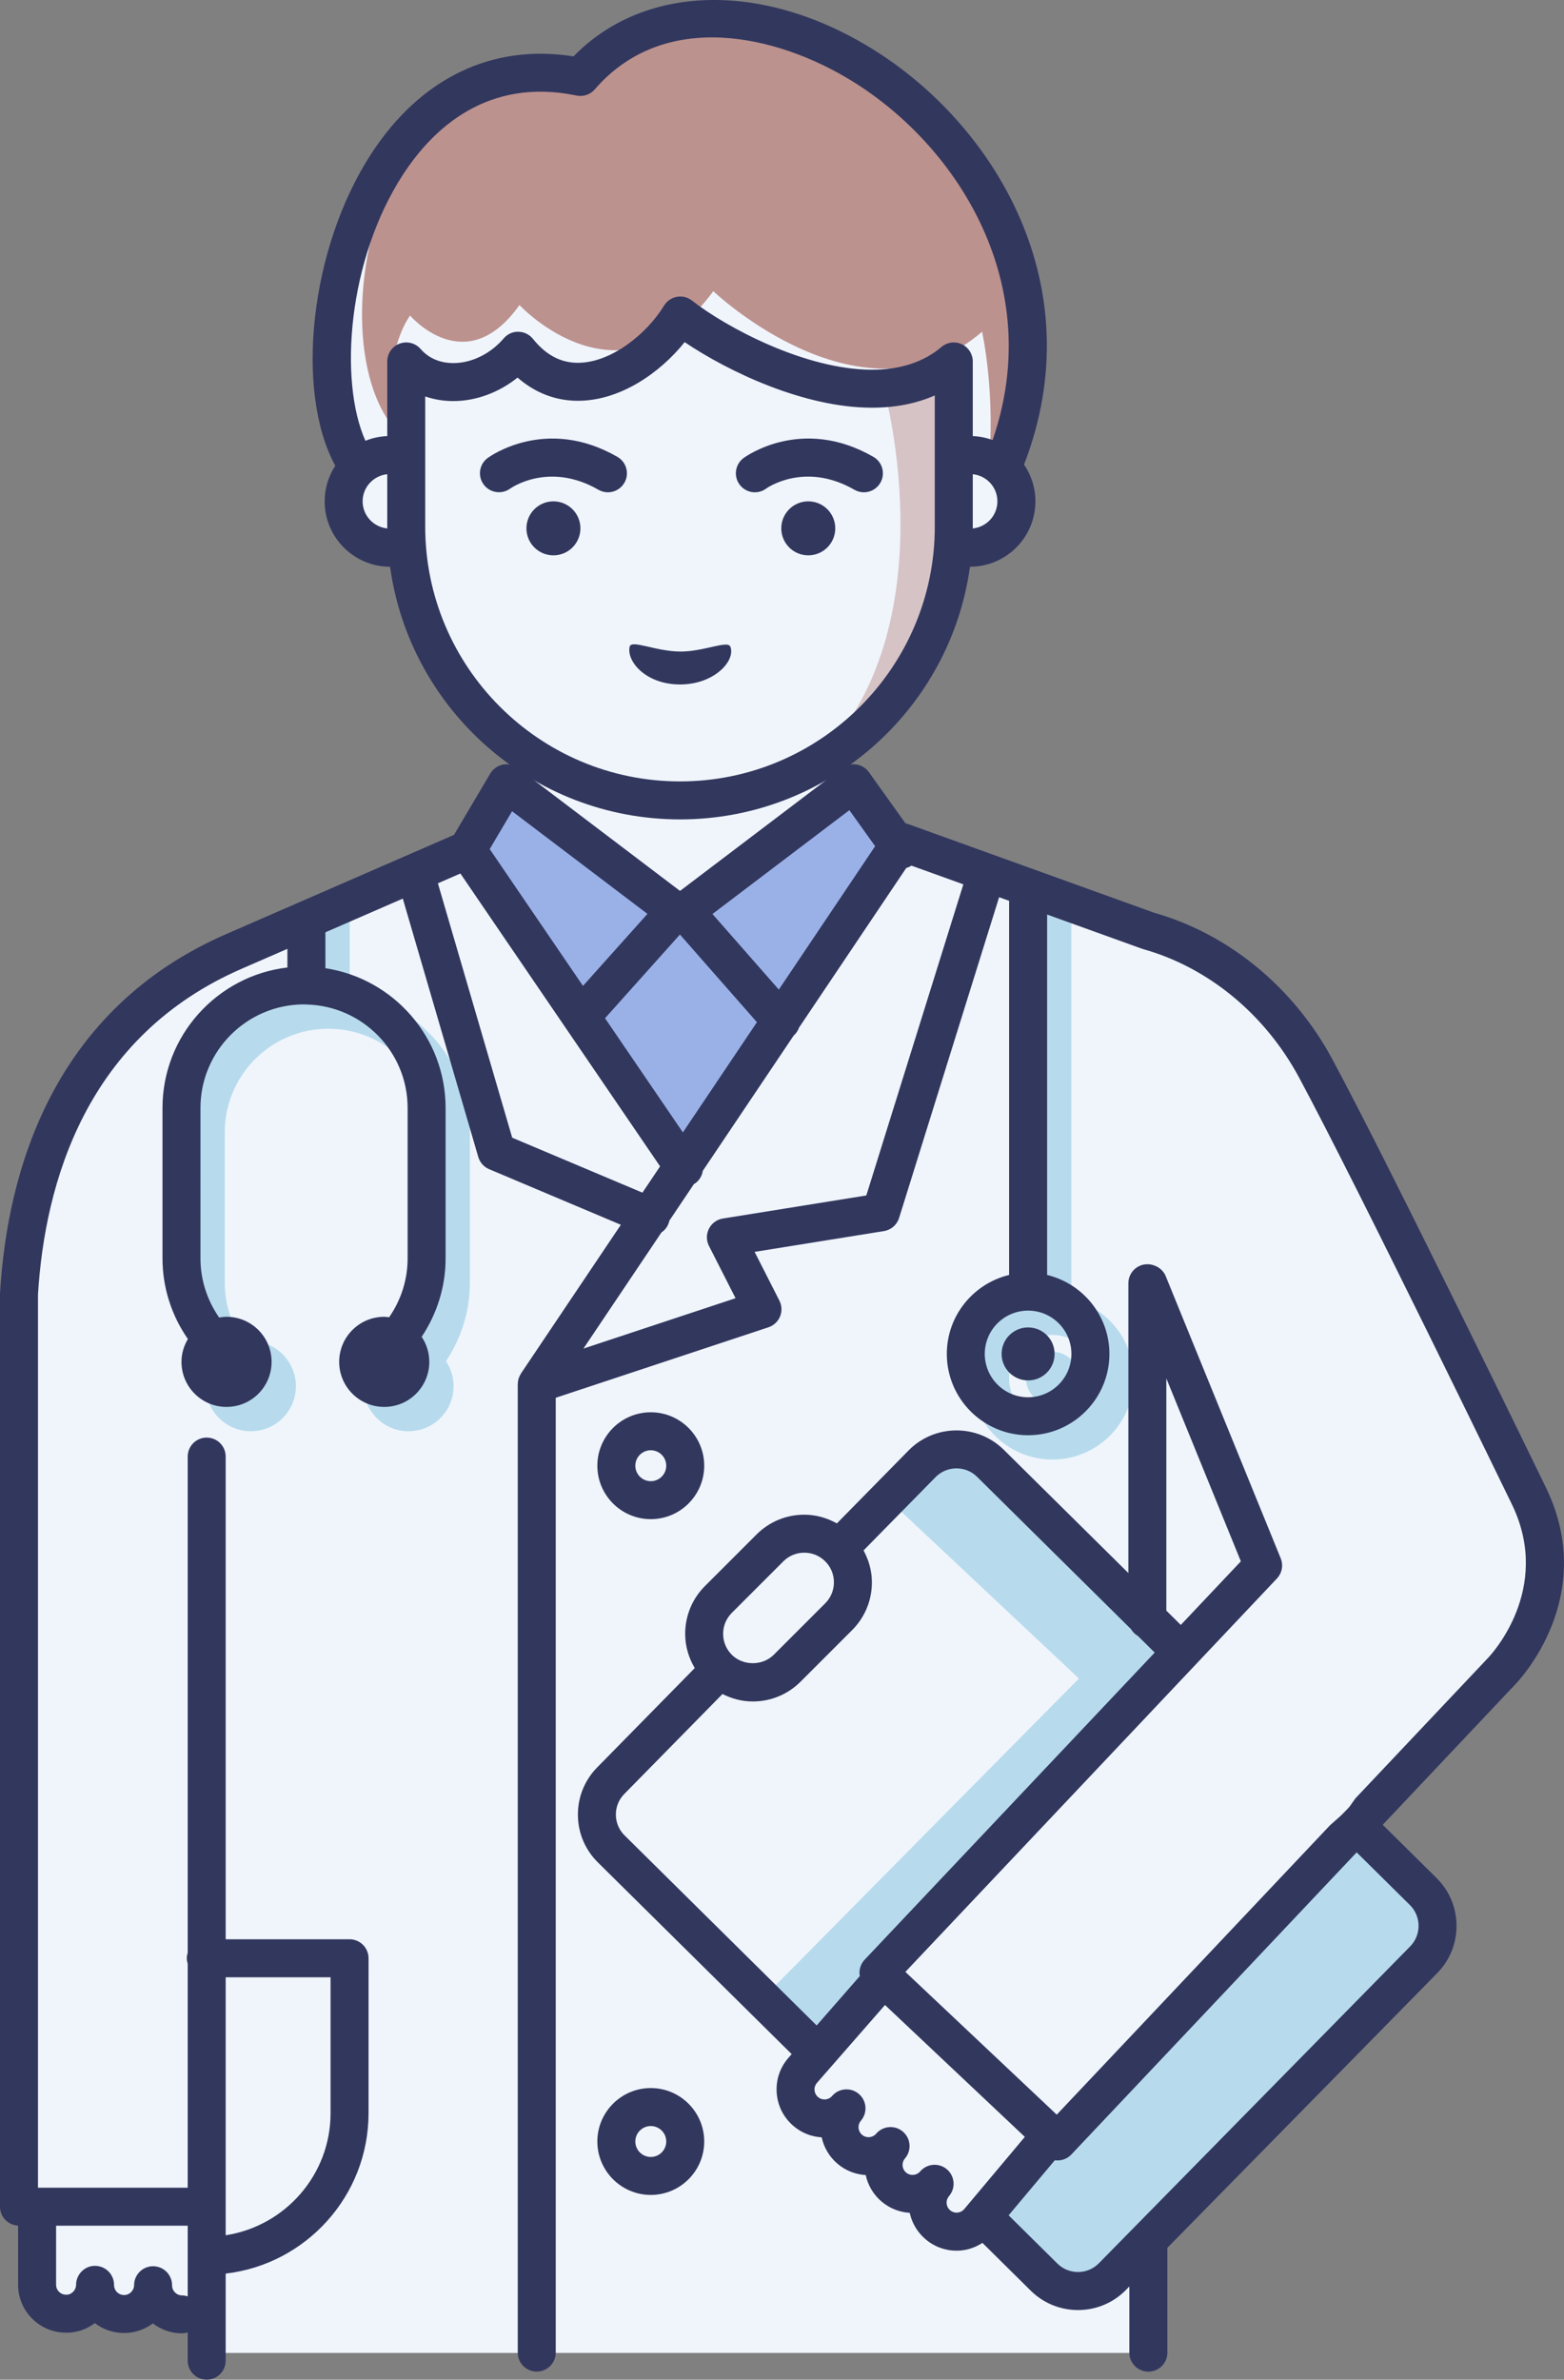 <?xml version="1.0" encoding="utf-8"?>
<!-- Generator: Adobe Illustrator 15.0.0, SVG Export Plug-In . SVG Version: 6.00 Build 0)  -->
<!DOCTYPE svg PUBLIC "-//W3C//DTD SVG 1.1//EN" "http://www.w3.org/Graphics/SVG/1.1/DTD/svg11.dtd">
<svg xmlns="http://www.w3.org/2000/svg" xmlns:xlink="http://www.w3.org/1999/xlink" x="0px" y="0px" width="131.457px" height="200px" viewBox="0 0 131.457 200" xml:space="preserve">
<rect x="0" y="0" width="131.457" height="200" fill="#808080" stroke="none"/>
<path fill="#F0F5FC" d="M96.478,197.75v-9.446L120.83,161.5l-6.352-8c0,0,13.437-12.443,14.75-19.75   s-21.75-48.308-21.75-48.308S89.835,73.051,78.728,72l-6.995-6.173l-1.526-2.62c0,0,10.15-8.186,9.961-15.697   c5.829-2.184,6.063-5.375,6.063-5.375s-3.247-3.02,0-7.703S82.228,12.25,78.228,10S63.669-2.854,54.7,2.428   s-5.914,4.039-5.914,4.039S37.478,4.25,33.978,11.25s-7.758,12.5-6.379,22s2.83,11.154,2.83,11.154l3.799,2.269   c0,0,2.663,14.889,10.019,16.577L38.228,72l-24.5,11.5c0,0-10.272,7-12,24s0,77.75,0,77.75l0.959,9.602l14.791-0.102l-0.5,3H96.478z" />
<path opacity="0.5" fill="#BC928E" d="M67.833,64.646   c7.334-3.848,12.334-11.534,12.334-20.39v-13.88c-1.692,1.434-3.726,2.106-5.885,2.259C74.285,32.635,80.164,53.664,67.833,64.646z" />
<path fill="#BC928E" d="M83.058,39.523C93.716,13.854,61.76-8.545,48.786,6.467   c-16.193-4.33-22.087,20.556-16.022,29.048c0,0-0.511-5.762,1.703-8.998c0,0,4.673,5.503,9.196-0.88c0,0,8.572,9.281,16.292-1.164   c0,0,12.598,12.006,22.591,3.406C82.546,27.88,83.739,33.272,83.058,39.523z" />
<g id="C9AB1E8">
	<polygon fill="#9AB1E8" points="66.642,84.874 57.288,99.291 48.016,84.862 48.016,76.42 66.642,76.42" />
	<polyline fill="#9AB1E8" points="75.733,71.422 71.733,65.827 57.551,76.581 65.668,85.823" />
	<polyline fill="#9AB1E8" points="39.271,71.422 42.58,65.827 56.763,76.581 48.831,85.442" />
</g>
<g id="CB7DBED">
	<path fill="#B7DBED" d="M113.076,152.491l6.541,6.47c1.598,1.57,1.619,4.141,0.051,5.74l-26.166,26.632    c-1.572,1.601-4.143,1.621-5.74,0.049l-5.147-5.092" />
	<polygon fill="#B7DBED" points="74.728,126.08 90.683,141.07 64.088,167.965 68.716,172.542 98.761,139.404 80.106,121.07" />
	<path fill="#B7DBED" d="M39.497,95.164c0-5.95-4.394-10.879-10.104-11.748V76.42h-3.192v6.936c-5.903,0.695-10.5,5.722-10.5,11.808    v12.645c0,2.43,0.755,4.791,2.135,6.774c-0.334,0.563-0.539,1.216-0.539,1.919c0,2.092,1.694,3.787,3.787,3.787    c2.093,0,3.786-1.695,3.786-3.787c0-2.091-1.694-3.787-3.786-3.787c-0.212,0-0.416,0.029-0.619,0.063    c-1.016-1.453-1.572-3.187-1.572-4.969V95.164c0-4.8,3.905-8.706,8.706-8.706c4.8,0,8.705,3.906,8.705,8.706v12.645    c0,1.774-0.551,3.498-1.558,4.947c-0.136-0.015-0.268-0.041-0.407-0.041c-2.091,0-3.787,1.696-3.787,3.787    c0,2.092,1.696,3.787,3.787,3.787c2.091,0,3.787-1.695,3.787-3.787c0-0.779-0.237-1.504-0.641-2.105    c1.299-1.943,2.012-4.231,2.012-6.588V95.164z" />
	<rect x="86.861" y="76.462" fill="#B7DBED" width="3.191" height="34.745" />
	<path fill="#B7DBED" d="M88.457,122.668c-3.768,0-6.832-3.064-6.832-6.834c0-3.768,3.064-6.833,6.832-6.833    c3.769,0,6.832,3.065,6.832,6.833C95.289,119.604,92.225,122.668,88.457,122.668z M88.457,112.193    c-2.008,0-3.641,1.633-3.641,3.641s1.633,3.643,3.641,3.643s3.642-1.635,3.642-3.643S90.464,112.193,88.457,112.193z" />
	<circle fill="#B7DBED" cx="88.457" cy="115.834" r="2.227" />
</g>
<g id="C32375E">
	<circle fill="#32375E" cx="46.516" cy="44.404" r="2.269" />
	<path fill="#32375E" d="M52.923,54.353c0.142-0.621,2.157,0.385,4.234,0.406c1.974,0.019,4.013-0.977,4.233-0.406    c0.451,1.172-1.34,3.172-4.233,3.172C54.264,57.525,52.648,55.566,52.923,54.353z" />
	<path fill="#32375E" d="M72.611,41.375c-0.271,0-0.545-0.069-0.796-0.213c-4.194-2.417-7.387-0.123-7.418-0.1    c-0.708,0.524-1.708,0.374-2.232-0.334s-0.375-1.708,0.334-2.232c0.198-0.146,4.922-3.55,10.911-0.1    c0.764,0.44,1.025,1.416,0.586,2.18C73.699,41.088,73.164,41.375,72.611,41.375z" />
	<path fill="#32375E" d="M51.096,41.375c-0.27,0-0.544-0.069-0.795-0.213c-4.13-2.381-7.297-0.186-7.431-0.091    c-0.713,0.508-1.709,0.35-2.223-0.358c-0.515-0.709-0.367-1.696,0.337-2.217c0.199-0.146,4.926-3.548,10.911-0.099    c0.764,0.44,1.026,1.416,0.586,2.18C52.185,41.088,51.648,41.375,51.096,41.375z" />
	<path fill="#32375E" d="M73.3,4.099c-9.25-5.711-19.197-5.416-25.094,0.64c-6.831-1.08-12.842,1.798-16.999,8.179    c-5.153,7.91-6.444,19.936-3.027,26.226c-0.562,0.862-0.891,1.888-0.891,2.991c0,3.03,2.465,5.495,5.495,5.495    c0.001,0,0.002,0,0.003,0c1.649,11.979,11.946,21.236,24.371,21.236s22.72-9.257,24.371-21.236c0.001,0,0.002,0,0.004,0    c3.03,0,5.494-2.465,5.494-5.495c0-1.146-0.354-2.21-0.956-3.092C91.876,24.05,83.607,10.463,73.3,4.099z M30.48,42.134    c0-1.19,0.911-2.16,2.069-2.279v4.401c0,0.053,0.003,0.104,0.004,0.157C31.393,44.296,30.48,43.325,30.48,42.134z M78.572,44.256    c0,11.809-9.607,21.417-21.416,21.417S35.74,56.066,35.74,44.256V33.318c0.737,0.256,1.532,0.39,2.362,0.39    c1.906,0,3.833-0.719,5.399-1.974c1.468,1.281,3.195,1.95,5.07,1.95c3.564,0,6.911-2.354,8.976-4.929    c3.71,2.5,10.053,5.51,15.74,5.51c1.957,0,3.726-0.346,5.283-1.031v11.022H78.572z M73.289,31.073    c-5.611,0-12.258-3.565-15.128-5.813c-0.359-0.281-0.822-0.396-1.271-0.313c-0.449,0.082-0.841,0.353-1.078,0.743    c-1.41,2.328-4.426,4.802-7.238,4.802c-1.454,0-2.69-0.659-3.781-2.014c-0.297-0.37-0.744-0.588-1.218-0.595    c-0.485-0.017-0.928,0.197-1.237,0.557c-1.114,1.299-2.696,2.075-4.233,2.075c-0.786,0-1.9-0.206-2.754-1.187    c-0.437-0.502-1.14-0.68-1.764-0.447s-1.037,0.829-1.037,1.495v6.274c-0.647,0.028-1.265,0.163-1.836,0.396    C28.472,32.04,29.21,21.83,33.881,14.66c2.527-3.879,7.11-8.178,14.581-6.63c0.568,0.117,1.153-0.081,1.531-0.52    c5.844-6.761,15.304-4.6,21.629-0.695c9,5.556,16.281,17.231,11.808,30.169c-0.522-0.193-1.082-0.309-1.666-0.333v-6.274    c0-0.622-0.36-1.187-0.925-1.448c-0.563-0.262-1.229-0.172-1.703,0.23C77.636,30.429,75.669,31.073,73.289,31.073z M81.759,44.414    c0-0.053,0.005-0.105,0.005-0.158v-4.401c1.159,0.119,2.069,1.089,2.069,2.279C83.833,43.326,82.921,44.297,81.759,44.414z" />
	<circle fill="#32375E" cx="86.414" cy="113.789" r="2.227" />
	<path fill="#32375E" d="M54.7,127.676c-2.477,0-4.492-2.015-4.492-4.492c0-2.476,2.015-4.49,4.492-4.49s4.491,2.016,4.491,4.49    C59.191,125.661,57.177,127.676,54.7,127.676z M54.7,121.885c-0.717,0-1.3,0.584-1.3,1.299c0,0.717,0.583,1.301,1.3,1.301    c0.716,0,1.299-0.584,1.299-1.301C56,122.469,55.417,121.885,54.7,121.885z" />
	<path fill="#32375E" d="M54.7,184.471c-2.477,0-4.492-2.016-4.492-4.492c0-2.476,2.015-4.49,4.492-4.49s4.491,2.016,4.491,4.49    C59.191,182.455,57.177,184.471,54.7,184.471z M54.7,178.682c-0.717,0-1.3,0.582-1.3,1.297c0,0.717,0.583,1.301,1.3,1.301    c0.716,0,1.299-0.584,1.299-1.301C56,179.264,55.417,178.682,54.7,178.682z" />
	<path fill="#32375E" d="M129.988,125.124c-0.13-0.269-13.085-26.967-18-36.095c-3.26-6.055-8.718-10.541-14.979-12.317    l-20.734-7.474c-0.053-0.019-0.107-0.016-0.16-0.029l-3.082-4.311c-0.25-0.351-0.633-0.585-1.06-0.65    c-0.425-0.064-0.86,0.045-1.204,0.306L57.157,74.876L43.544,64.555c-0.363-0.275-0.826-0.381-1.272-0.294    c-0.446,0.087-0.834,0.362-1.066,0.753l-3.046,5.151l-18.849,8.21l-0.185,0.08C4.447,84.794,0.624,98.379,0.002,108.659    C0.001,108.691,0,108.725,0,108.756v76.706c0,0.854,0.675,1.55,1.521,1.588v4.945c-0.005,1.077,0.409,2.092,1.166,2.856    c0.758,0.768,1.769,1.192,2.843,1.197c0.89,0.021,1.741-0.277,2.442-0.804c0.695,0.534,1.542,0.827,2.433,0.832    c0.009,0,0.017,0,0.025,0c0.905,0,1.743-0.302,2.418-0.808c0.674,0.519,1.516,0.83,2.43,0.836c0.004,0,0.008,0,0.012,0    c0.171,0,0.333-0.033,0.487-0.084v2.381c0,0.882,0.714,1.597,1.596,1.597c0.881,0,1.596-0.715,1.596-1.597v-7.318    c6.75-0.786,12.008-6.531,12.008-13.488V164.58c0-0.881-0.714-1.596-1.596-1.596H18.969v-40.568c0-0.881-0.714-1.596-1.596-1.596    s-1.596,0.715-1.596,1.596v41.702c-0.045,0.146-0.076,0.3-0.076,0.462s0.031,0.314,0.076,0.463v18.822H3.192v-75.061    c0.576-9.382,4.032-21.734,17.2-27.419l3.766-1.64v1.566c-5.903,0.696-10.5,5.722-10.5,11.808v12.646    c0,2.428,0.754,4.789,2.135,6.774c-0.334,0.563-0.539,1.215-0.539,1.918c0,2.093,1.695,3.786,3.787,3.786    c2.093,0,3.786-1.693,3.786-3.786c0-2.091-1.693-3.788-3.786-3.788c-0.212,0-0.417,0.029-0.62,0.063    c-1.016-1.455-1.571-3.188-1.571-4.967V93.12c0-4.8,3.906-8.706,8.708-8.706c0.058,0,0.114,0.007,0.172,0.009    c0.008,0,0.016,0.002,0.025,0.002c0.003,0,0.005-0.001,0.008-0.001c4.704,0.11,8.499,3.964,8.499,8.695v12.646    c0,1.771-0.55,3.496-1.557,4.945c-0.137-0.016-0.27-0.041-0.41-0.041c-2.09,0-3.786,1.697-3.786,3.788    c0,2.092,1.696,3.786,3.786,3.786c2.093,0,3.788-1.694,3.788-3.786c0-0.778-0.237-1.504-0.641-2.106    c1.299-1.945,2.012-4.231,2.012-6.586V93.12c0-5.95-4.394-10.879-10.104-11.748v-3.017l6.506-2.833l6.345,21.718    c0.134,0.46,0.469,0.836,0.911,1.022l11.072,4.673l-8.394,12.496c-0.01,0.016-0.014,0.032-0.023,0.049    c-0.067,0.106-0.123,0.221-0.163,0.342c-0.005,0.016-0.014,0.031-0.019,0.047c-0.039,0.132-0.057,0.27-0.061,0.408    c0,0.016-0.006,0.029-0.006,0.043v81.402c0,0.881,0.714,1.596,1.596,1.596c0.881,0,1.596-0.715,1.596-1.596v-80.248l17.881-5.924    c0.441-0.146,0.797-0.478,0.974-0.908c0.177-0.43,0.157-0.914-0.054-1.33l-2.084-4.1l10.871-1.747    c0.598-0.097,1.09-0.522,1.271-1.101l8.408-26.958l0.853,0.307c-0.002,0.037-0.012,0.071-0.012,0.108v31.331    c-2.998,0.722-5.236,3.418-5.236,6.636c0,3.769,3.065,6.835,6.832,6.835c3.769,0,6.834-3.066,6.834-6.835    c0-3.216-2.238-5.913-5.236-6.636V76.862l7.97,2.873c0.036,0.013,0.073,0.025,0.11,0.035c5.455,1.532,10.227,5.459,13.088,10.773    c4.883,9.069,17.809,35.707,17.935,35.965c3.373,7.072-1.808,12.586-2.043,12.831l-11.146,11.802    c-0.586,0.81-0.362,0.582-0.898,1.125c-0.554,0.56-0.223,0.227-1.247,1.147l-22.96,24.312l-12.722-11.998l31.228-33.062    c0.43-0.456,0.555-1.119,0.318-1.698l-9.668-23.723c-0.245-0.602-0.889-0.993-1.538-0.993c-0.881,0-1.597,0.714-1.597,1.597v24.358    l-10.482-10.37c-2.227-2.186-5.813-2.152-7.997,0.07l-6.021,6.126c-0.831-0.462-1.76-0.731-2.738-0.731    c-1.518,0-2.945,0.592-4.018,1.665l-4.33,4.329c-1.074,1.073-1.666,2.501-1.666,4.02c0,1.033,0.293,2.013,0.805,2.877l-8.199,8.347    c-1.06,1.077-1.635,2.502-1.622,4.015c0.013,1.51,0.614,2.924,1.688,3.979l16.28,16.104l-0.299,0.342    c-0.702,0.819-1.042,1.863-0.958,2.938s0.58,2.051,1.396,2.749c0.676,0.58,1.507,0.915,2.384,0.965    c0.185,0.857,0.642,1.628,1.317,2.209c0.693,0.594,1.533,0.911,2.383,0.961c0.184,0.857,0.64,1.631,1.318,2.213    c0.692,0.594,1.532,0.91,2.381,0.961c0.185,0.858,0.642,1.629,1.317,2.209c0.737,0.633,1.658,0.973,2.62,0.973    c0.104,0,0.209-0.006,0.313-0.012c0.677-0.053,1.305-0.285,1.861-0.645l4.067,4.023c1.065,1.047,2.472,1.623,3.963,1.623    c0.019,0,0.033,0,0.05,0c1.512-0.014,2.926-0.613,3.985-1.691l0.284-0.29v5.562c0,0.883,0.716,1.596,1.597,1.596    c0.882,0,1.597-0.713,1.597-1.596v-8.811l22.688-23.094c2.184-2.225,2.151-5.813-0.067-7.991l-4.518-4.47l11.15-11.81    C127.66,141.254,134.339,134.245,129.988,125.124z M18.969,166.178h8.816v11.418c0,5.194-3.833,9.5-8.816,10.264V166.178z     M4.714,187.059h11.063v5.94c-0.151-0.049-0.309-0.083-0.476-0.084c-0.465-0.003-0.841-0.382-0.838-0.843c0-0.004,0-0.008,0-0.012    c0-0.877-0.707-1.59-1.585-1.597c-0.004,0-0.008,0-0.011,0c-0.876,0-1.59,0.707-1.596,1.585c-0.003,0.463-0.38,0.836-0.843,0.836    c-0.001,0-0.003,0-0.005,0c-0.225-0.001-0.436-0.09-0.594-0.25c-0.158-0.158-0.244-0.369-0.243-0.595c0-0.003,0-0.007,0-0.011    c-0.001-0.877-0.709-1.59-1.587-1.596c-0.862-0.021-1.6,0.707-1.605,1.588c-0.001,0.225-0.09,0.435-0.249,0.592    c-0.16,0.158-0.35,0.262-0.598,0.242c-0.224,0-0.433-0.088-0.591-0.248c-0.158-0.16-0.245-0.373-0.243-0.605L4.714,187.059    L4.714,187.059z M71.39,68.09l2.166,3.03l-8.094,12.049l-5.579-6.353L71.39,68.09z M63.621,85.91l-6.223,9.263l-6.544-9.597    l6.296-7.033L63.621,85.91z M43.042,68.18l11.377,8.626l-5.418,6.053l-7.84-11.498L43.042,68.18z M43.052,95.617l-6.246-21.38    l1.891-0.824l16.785,24.613l-1.484,2.209L43.052,95.617z M72.815,100.472l-12.057,1.938c-0.503,0.081-0.938,0.398-1.169,0.854    s-0.231,0.991,0,1.446l2.236,4.396l-12.786,4.235l6.554-9.757c0.247-0.168,0.453-0.402,0.577-0.697    c0.042-0.099,0.071-0.199,0.092-0.299l2.063-3.073c0.024-0.015,0.051-0.024,0.075-0.041c0.379-0.258,0.608-0.652,0.673-1.073    l7.642-11.376c0.002-0.001,0.005-0.002,0.007-0.003c0.212-0.186,0.354-0.418,0.444-0.666l9.004-13.405    c0.151-0.043,0.299-0.109,0.438-0.2l4.363,1.573L72.815,100.472z M90.054,113.789c0,2.009-1.633,3.643-3.641,3.643    s-3.641-1.634-3.641-3.643c0-2.008,1.633-3.639,3.641-3.639S90.054,111.781,90.054,113.789z M98.033,115.848l6.264,15.373    l-5.049,5.346l-1.215-1.203V115.848z M61.511,135.553l4.33-4.33c0.47-0.471,1.095-0.729,1.76-0.729c0.666,0,1.291,0.259,1.762,0.73    c0.471,0.469,0.729,1.094,0.729,1.76s-0.258,1.291-0.729,1.763l-4.329,4.329c-0.941,0.941-2.581,0.941-3.523,0    c-0.471-0.471-0.73-1.096-0.73-1.762C60.78,136.65,61.04,136.023,61.511,135.553z M52.5,154.258    c-0.469-0.461-0.73-1.076-0.736-1.736c-0.006-0.655,0.245-1.276,0.706-1.746l8.257-8.404c0.783,0.395,1.642,0.627,2.544,0.627    c1.518,0,2.945-0.592,4.02-1.665l4.328-4.328c1.074-1.073,1.666-2.501,1.666-4.021c0-0.957-0.26-1.864-0.701-2.682l6.053-6.16    c0.953-0.969,2.515-0.98,3.48-0.033l12.946,12.808c0.142,0.241,0.342,0.438,0.584,0.578l1.408,1.394l-24.377,25.809    c-0.291,0.31-0.448,0.72-0.437,1.144c0.002,0.079,0.018,0.156,0.03,0.233l-3.629,4.152L52.5,154.258z M81.042,185.666    c-0.146,0.17-0.35,0.273-0.572,0.29c-0.225,0.019-0.441-0.054-0.614-0.202c-0.17-0.146-0.272-0.348-0.29-0.57    c-0.018-0.224,0.055-0.441,0.201-0.613c0.257-0.301,0.384-0.67,0.384-1.036c0-0.45-0.188-0.897-0.558-1.214    c-0.67-0.573-1.678-0.495-2.25,0.174c-0.305,0.354-0.836,0.393-1.186,0.093c-0.172-0.147-0.275-0.353-0.291-0.577    c-0.019-0.223,0.053-0.438,0.198-0.607c0.259-0.301,0.386-0.672,0.386-1.039c0-0.449-0.188-0.895-0.556-1.211    c-0.668-0.575-1.677-0.5-2.251,0.17c-0.303,0.352-0.836,0.393-1.188,0.091c-0.17-0.146-0.273-0.351-0.291-0.574    c-0.019-0.223,0.054-0.438,0.197-0.608c0.26-0.301,0.385-0.672,0.385-1.039c0-0.449-0.188-0.896-0.557-1.211    c-0.669-0.573-1.676-0.498-2.251,0.172c-0.146,0.17-0.351,0.271-0.573,0.289c-0.128,0.01-0.381-0.002-0.611-0.201    c-0.17-0.145-0.272-0.348-0.291-0.57c-0.018-0.225,0.055-0.443,0.189-0.602l5.734-6.563l11.754,11.084L81.042,185.666z     M118.498,160.1c0.969,0.951,0.981,2.514,0.03,3.482l-23.13,23.543c-0.004,0.004-0.008,0.008-0.012,0.012l-3.023,3.077    c-0.462,0.47-1.078,0.731-1.736,0.737c-0.664,0-1.277-0.246-1.744-0.704l-4.106-4.063l3.882-4.627    c0.494,0.07,1.016-0.089,1.387-0.48l23.984-25.396L118.498,160.1z" />
	<circle fill="#32375E" cx="67.937" cy="44.404" r="2.269" />
</g>
</svg>
